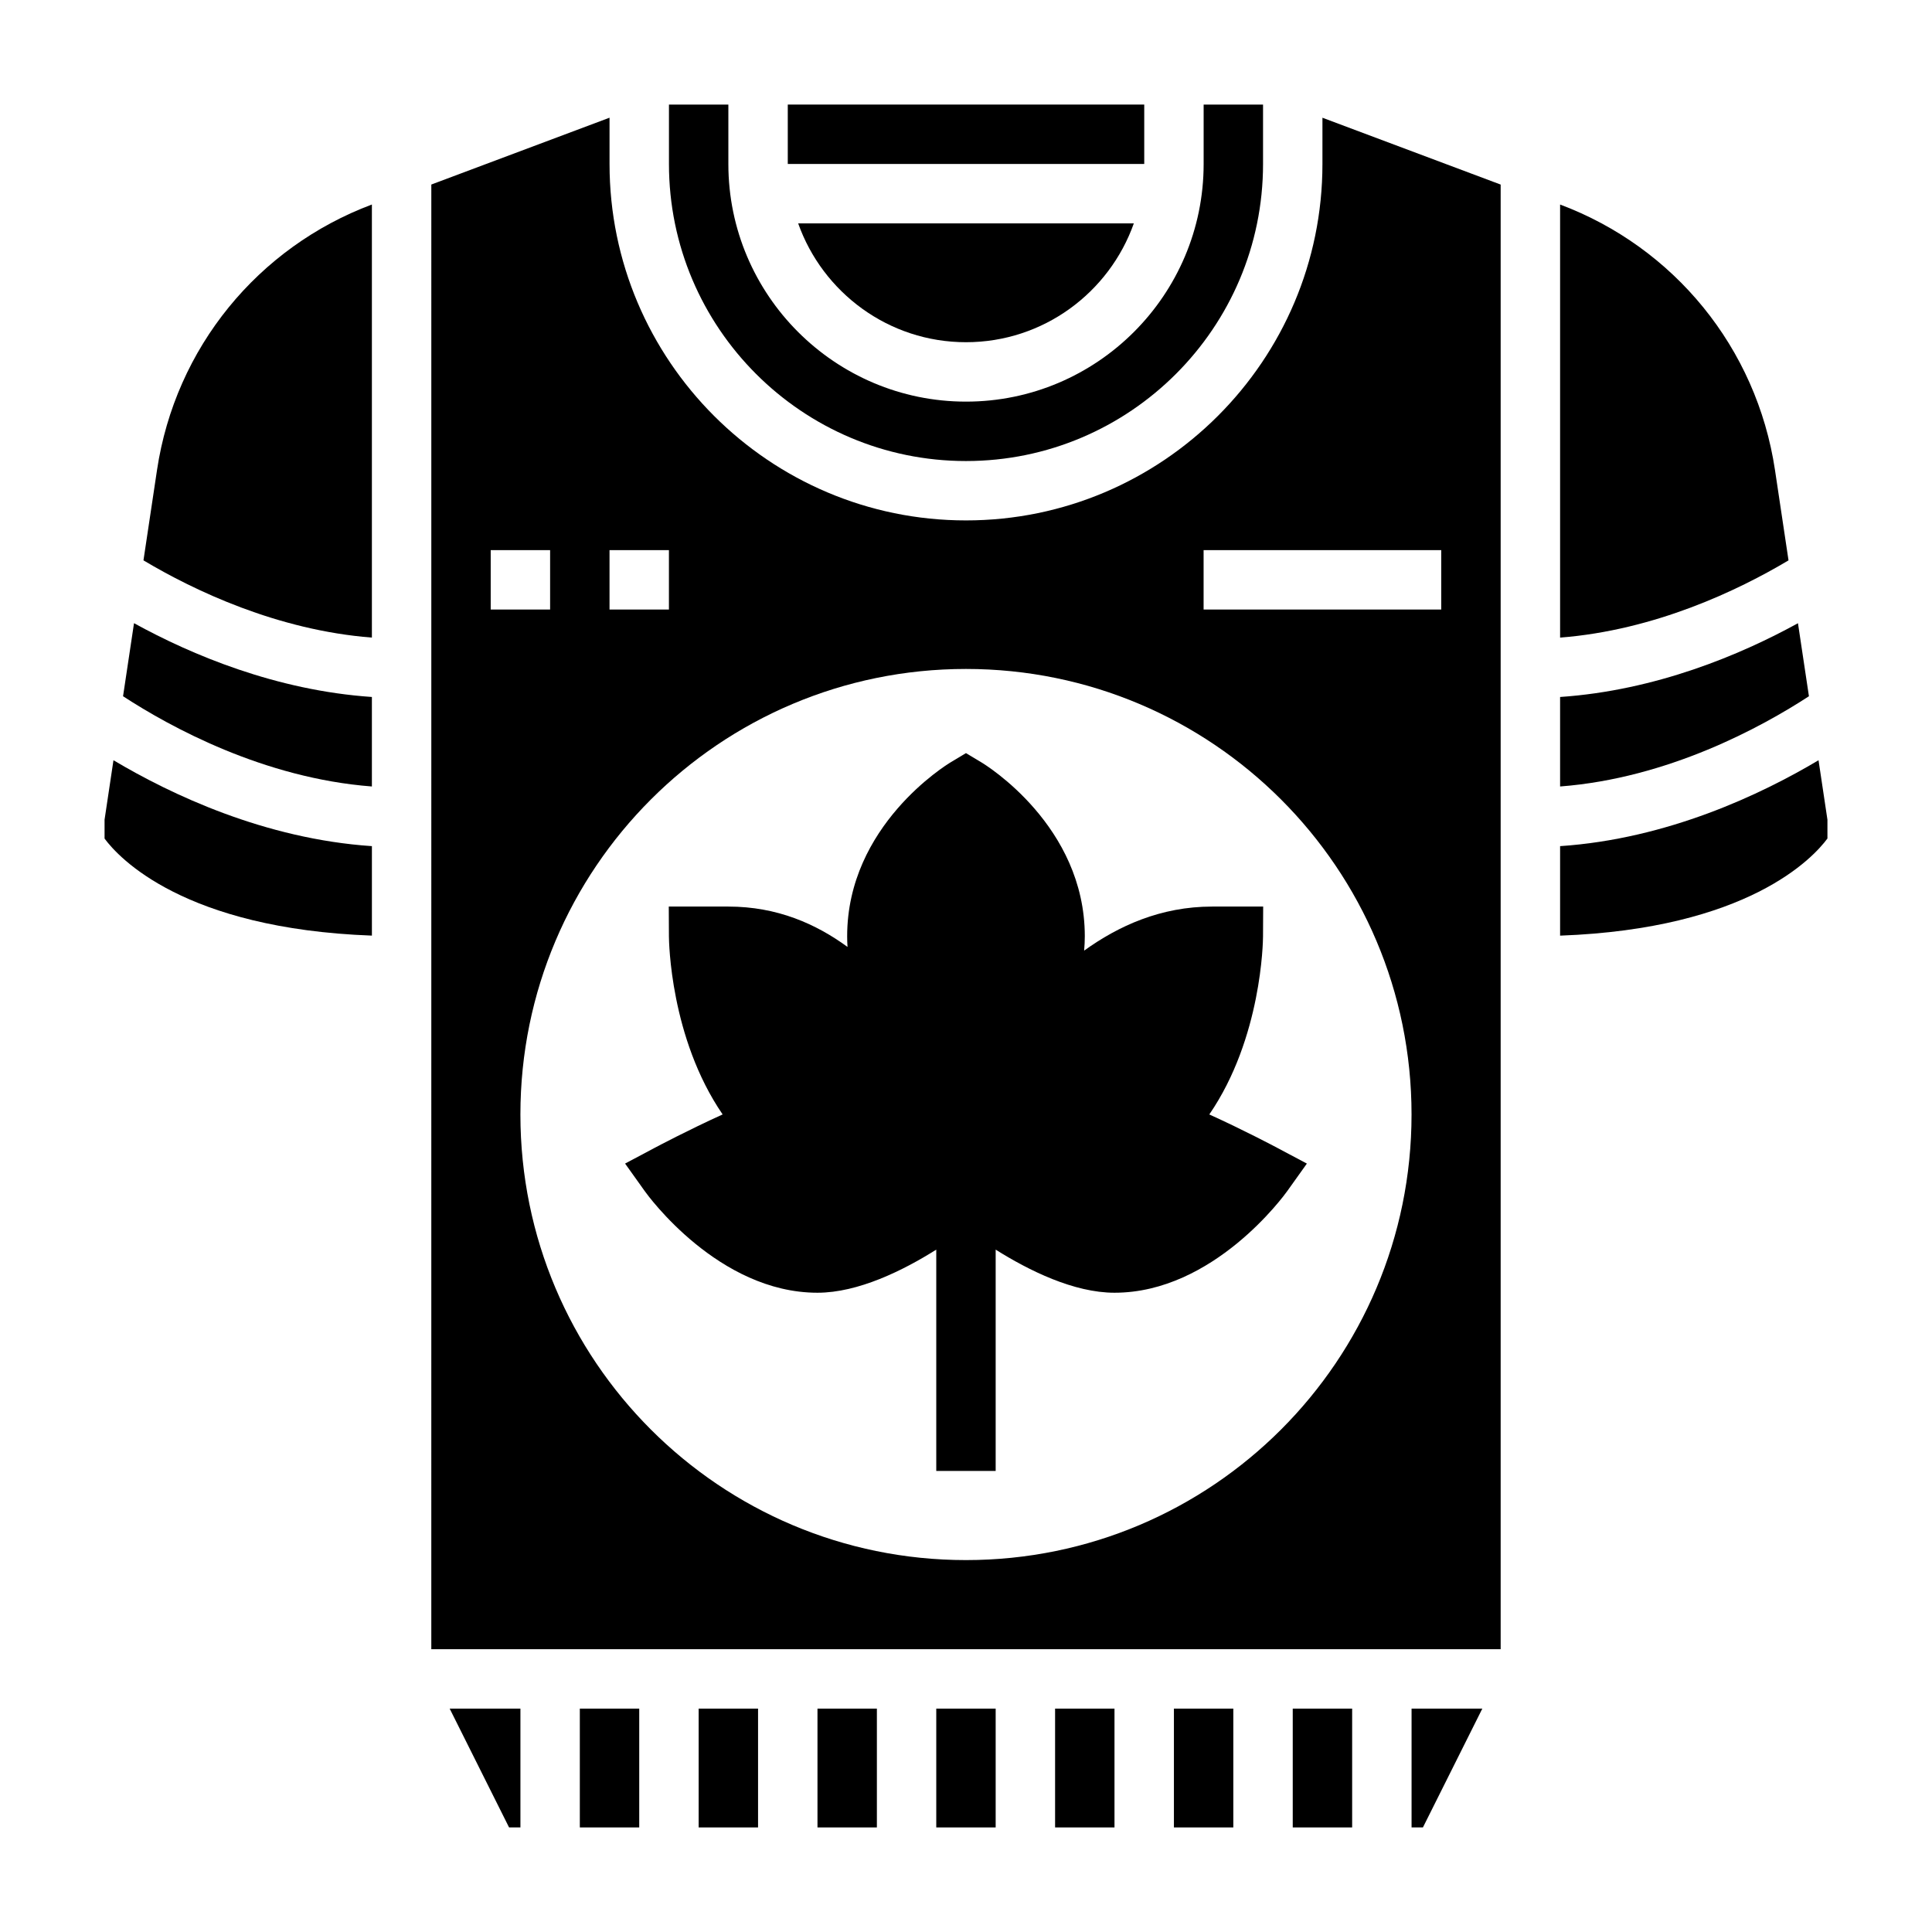 <?xml version="1.0" encoding="UTF-8"?>
<!-- Uploaded to: ICON Repo, www.iconrepo.com, Generator: ICON Repo Mixer Tools -->
<svg fill="#000000" width="800px" height="800px" version="1.1" viewBox="144 144 512 512" xmlns="http://www.w3.org/2000/svg">
 <g>
  <path d="m185.61 268.57-3.59 23.93c13.391 7.988 35.48 18.523 60.535 20.469v-114.77c-30.16 11.305-52.082 37.941-56.945 70.367z"/>
  <path d="m171.71 361.22v5.008c3.723 5.047 20.973 23.883 70.848 25.719v-23.711c-28.449-1.914-53.254-13.699-68.488-22.766z"/>
  <path d="m176.61 328.51c12.602 8.211 37.297 21.719 65.945 23.914v-23.719c-25.363-1.723-47.809-11.172-63.039-19.555z"/>
  <path d="m297.66 596.8h15.742v31.488h-15.742z"/>
  <path d="m278.91 628.29h3.008v-31.488h-18.75z"/>
  <path d="m329.15 596.8h15.742v31.488h-15.742z"/>
  <path d="m620.48 309.16c-15.242 8.383-37.684 17.82-63.039 19.547v23.719c28.637-2.195 53.34-15.703 65.945-23.914z"/>
  <path d="m614.39 268.57c-4.867-32.426-26.789-59.062-56.949-70.367v114.77c25.039-1.945 47.129-12.477 60.535-20.469z"/>
  <path d="m400 266.18c43.406 0 78.719-35.312 78.719-78.719v-15.746h-15.742v15.742c0 34.723-28.254 62.977-62.977 62.977s-62.977-28.254-62.977-62.977v-15.742h-15.742v15.742c-0.004 43.406 35.312 78.723 78.719 78.723z"/>
  <path d="m352.77 171.71h94.465v15.742h-94.465z"/>
  <path d="m400 234.69c20.523 0 37.977-13.168 44.477-31.488h-88.953c6.5 18.316 23.953 31.488 44.477 31.488z"/>
  <path d="m392.12 596.8h15.742v31.488h-15.742z"/>
  <path d="m625.93 345.47c-15.23 9.07-40.039 20.852-68.488 22.766v23.719c49.711-1.828 67.016-20.555 70.848-25.742v-4.984z"/>
  <path d="m518.08 628.29h3.008l15.742-31.488h-18.75z"/>
  <path d="m423.61 596.8h15.742v31.488h-15.742z"/>
  <path d="m486.59 596.8h15.742v31.488h-15.742z"/>
  <path d="m360.64 596.8h15.742v31.488h-15.742z"/>
  <path d="m455.1 596.8h15.742v31.488h-15.742z"/>
  <path d="m494.46 187.45c0 52.09-42.375 94.465-94.465 94.465-52.086 0-94.461-42.375-94.461-94.465v-12.258l-47.23 17.711-0.004 388.15h283.39v-388.14l-47.23-17.711zm-188.93 102.34h15.742v15.742h-15.742zm-31.488 0h15.742v15.742h-15.742zm125.95 267.65c-65.211 0-118.08-52.867-118.08-118.08 0-65.211 52.867-118.08 118.08-118.08 65.211 0 118.08 52.867 118.08 118.08-0.004 65.215-52.871 118.08-118.08 118.08zm125.95-251.9h-62.977v-15.742h62.977z"/>
  <path d="m464.48 439.34c13.91-20.285 14.227-45.934 14.234-47.176l0.039-7.914h-13.531c-13.617 0-24.828 5.133-33.914 11.676 0.109-1.301 0.176-2.574 0.176-3.805 0-29.316-26.316-45.438-27.434-46.105l-4.055-2.434-4.055 2.434c-1.117 0.668-27.434 16.793-27.434 46.105 0 0.922 0.031 1.867 0.094 2.824-8.297-6.059-18.594-10.695-31.582-10.695h-15.785l0.039 7.91c0.008 1.242 0.324 26.891 14.234 47.176-9.133 4.141-17.453 8.559-17.926 8.809l-7.926 4.211 5.219 7.312c0.777 1.105 19.516 26.918 45.758 26.918 10.793 0 22.688-5.887 31.488-11.422v58.656h15.742v-58.656c8.805 5.535 20.699 11.422 31.492 11.422 26.246 0 44.98-25.812 45.762-26.914l5.219-7.312-7.926-4.211c-0.477-0.254-8.789-4.668-17.93-8.809z"/>
 </g>
</svg>